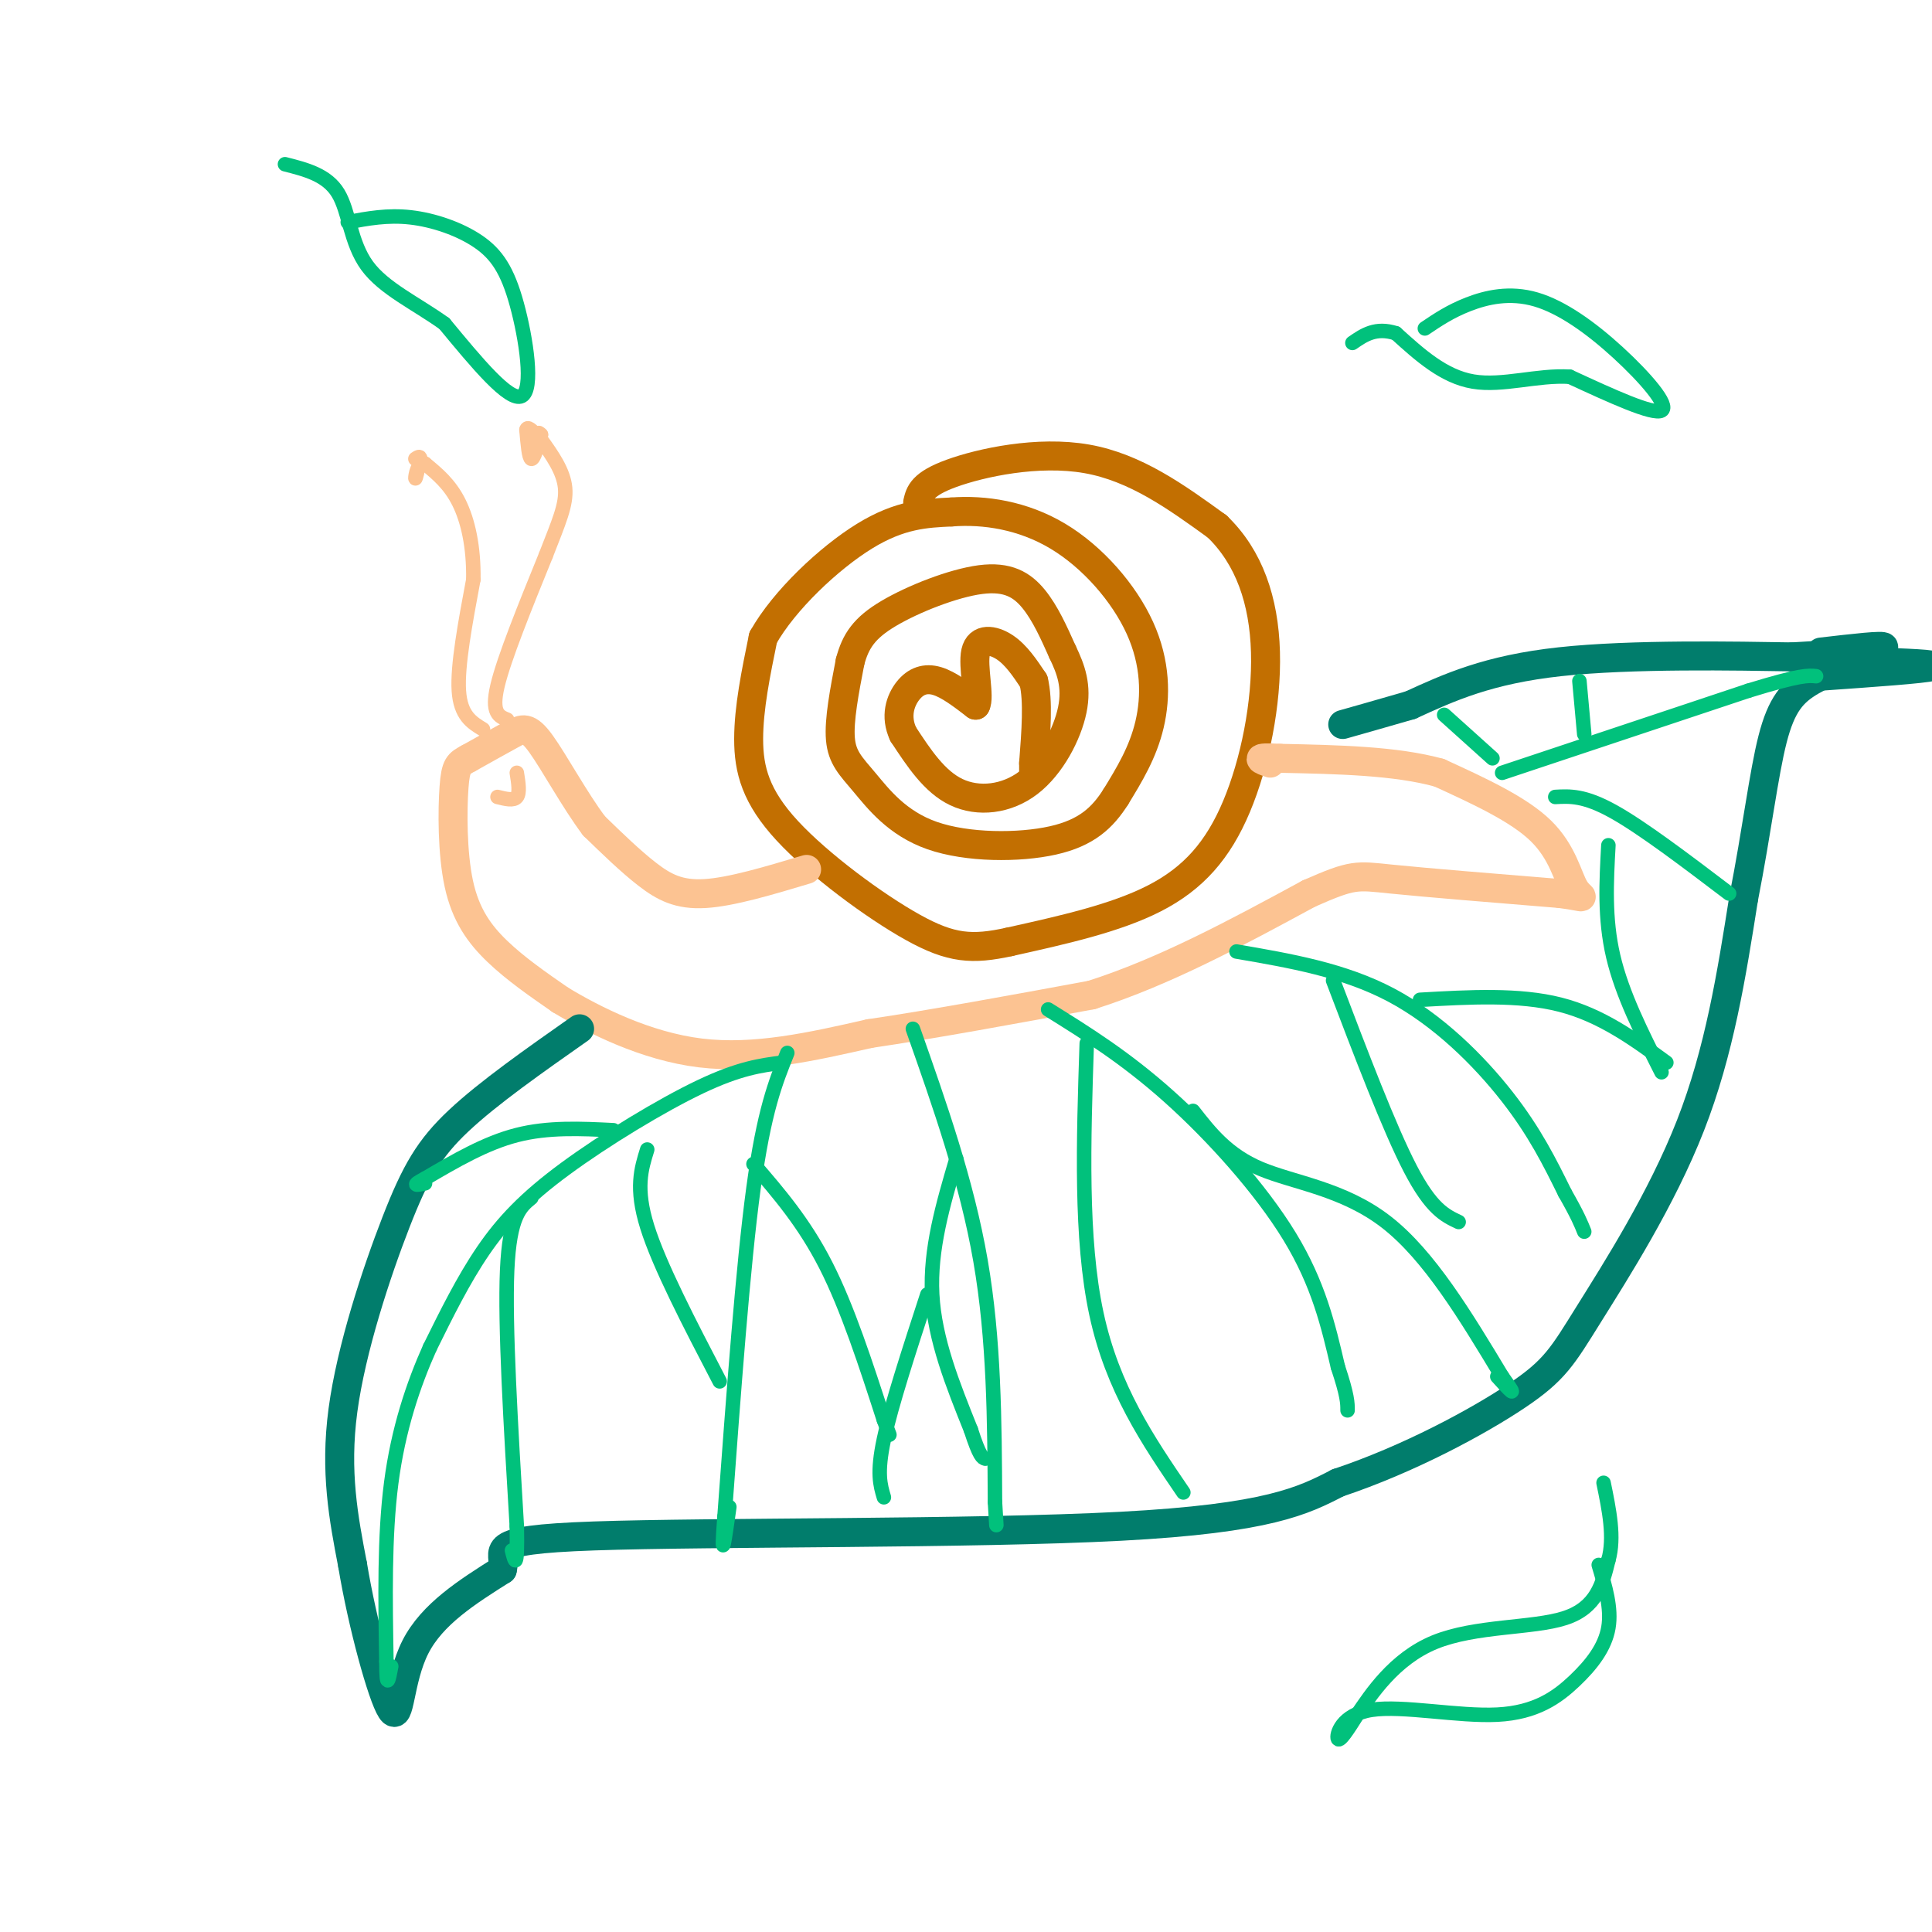 <svg viewBox='0 0 400 400' version='1.1' xmlns='http://www.w3.org/2000/svg' xmlns:xlink='http://www.w3.org/1999/xlink'><g fill='none' stroke='rgb(194,111,1)' stroke-width='6' stroke-linecap='round' stroke-linejoin='round'><path d='M190,104c0.444,-1.889 0.889,-3.778 7,-6c6.111,-2.222 17.889,-4.778 28,-3c10.111,1.778 18.556,7.889 27,14'/><path d='M252,109c6.630,6.389 9.705,15.362 10,26c0.295,10.638 -2.190,22.941 -6,32c-3.810,9.059 -8.946,14.874 -17,19c-8.054,4.126 -19.027,6.563 -30,9'/><path d='M209,195c-7.732,1.689 -12.062,1.411 -20,-3c-7.938,-4.411 -19.483,-12.957 -26,-20c-6.517,-7.043 -8.005,-12.584 -8,-19c0.005,-6.416 1.502,-13.708 3,-21'/><path d='M158,132c4.333,-7.711 13.667,-16.489 21,-21c7.333,-4.511 12.667,-4.756 18,-5'/><path d='M197,106c6.791,-0.522 14.769,0.675 22,5c7.231,4.325 13.716,11.780 17,19c3.284,7.220 3.367,14.206 2,20c-1.367,5.794 -4.183,10.397 -7,15'/><path d='M231,165c-2.715,4.266 -6.001,7.430 -13,9c-6.999,1.570 -17.711,1.544 -25,-1c-7.289,-2.544 -11.155,-7.608 -14,-11c-2.845,-3.392 -4.670,-5.112 -5,-9c-0.330,-3.888 0.835,-9.944 2,-16'/><path d='M176,137c1.126,-4.287 2.941,-7.005 8,-10c5.059,-2.995 13.362,-6.268 19,-7c5.638,-0.732 8.611,1.077 11,4c2.389,2.923 4.195,6.962 6,11'/><path d='M220,135c1.722,3.581 3.029,7.032 2,12c-1.029,4.968 -4.392,11.453 -9,15c-4.608,3.547 -10.459,4.156 -15,2c-4.541,-2.156 -7.770,-7.078 -11,-12'/><path d='M187,152c-1.738,-3.714 -0.583,-7.000 1,-9c1.583,-2.000 3.595,-2.714 6,-2c2.405,0.714 5.202,2.857 8,5'/><path d='M202,146c0.952,-1.571 -0.667,-8.000 0,-11c0.667,-3.000 3.619,-2.571 6,-1c2.381,1.571 4.190,4.286 6,7'/><path d='M214,141c1.000,4.000 0.500,10.500 0,17'/><path d='M214,158c0.000,2.833 0.000,1.417 0,0'/></g>
<g fill='none' stroke='rgb(252,195,146)' stroke-width='6' stroke-linecap='round' stroke-linejoin='round'><path d='M167,180c-7.778,2.333 -15.556,4.667 -21,5c-5.444,0.333 -8.556,-1.333 -12,-4c-3.444,-2.667 -7.222,-6.333 -11,-10'/><path d='M123,171c-3.940,-5.214 -8.292,-13.250 -11,-17c-2.708,-3.750 -3.774,-3.214 -6,-2c-2.226,1.214 -5.613,3.107 -9,5'/><path d='M97,157c-2.046,1.112 -2.662,1.391 -3,6c-0.338,4.609 -0.399,13.549 1,20c1.399,6.451 4.257,10.415 8,14c3.743,3.585 8.372,6.793 13,10'/><path d='M116,207c6.911,4.178 17.689,9.622 29,11c11.311,1.378 23.156,-1.311 35,-4'/><path d='M180,214c13.500,-2.000 29.750,-5.000 46,-8'/><path d='M226,206c15.167,-4.833 30.083,-12.917 45,-21'/><path d='M271,185c9.222,-4.067 9.778,-3.733 17,-3c7.222,0.733 21.111,1.867 35,3'/><path d='M323,185c6.262,0.810 4.417,1.333 3,-1c-1.417,-2.333 -2.405,-7.524 -7,-12c-4.595,-4.476 -12.798,-8.238 -21,-12'/><path d='M298,160c-9.000,-2.500 -21.000,-2.750 -33,-3'/><path d='M265,157c-5.833,-0.333 -3.917,0.333 -2,1'/></g>
<g fill='none' stroke='rgb(252,195,146)' stroke-width='3' stroke-linecap='round' stroke-linejoin='round'><path d='M105,149c-1.667,-0.667 -3.333,-1.333 -2,-7c1.333,-5.667 5.667,-16.333 10,-27'/><path d='M113,115c2.667,-6.867 4.333,-10.533 4,-14c-0.333,-3.467 -2.667,-6.733 -5,-10'/><path d='M112,91c-0.833,-1.833 -0.417,-1.417 0,-1'/><path d='M112,90c-0.750,2.583 -1.500,5.167 -2,5c-0.500,-0.167 -0.750,-3.083 -1,-6'/><path d='M109,89c0.167,-0.833 1.083,0.083 2,1'/><path d='M100,151c-2.333,-1.417 -4.667,-2.833 -5,-8c-0.333,-5.167 1.333,-14.083 3,-23'/><path d='M98,120c0.111,-6.778 -1.111,-12.222 -3,-16c-1.889,-3.778 -4.444,-5.889 -7,-8'/><path d='M88,96c-1.578,-0.400 -2.022,2.600 -2,3c0.022,0.400 0.511,-1.800 1,-4'/><path d='M87,95c0.000,-0.667 -0.500,-0.333 -1,0'/><path d='M103,165c1.667,0.417 3.333,0.833 4,0c0.667,-0.833 0.333,-2.917 0,-5'/></g>
<g fill='none' stroke='rgb(1,125,108)' stroke-width='6' stroke-linecap='round' stroke-linejoin='round'><path d='M120,213c-9.435,6.625 -18.869,13.250 -25,19c-6.131,5.750 -8.958,10.625 -13,21c-4.042,10.375 -9.298,26.250 -11,39c-1.702,12.750 0.149,22.375 2,32'/><path d='M73,324c2.036,12.321 6.125,27.125 8,30c1.875,2.875 1.536,-6.179 5,-13c3.464,-6.821 10.732,-11.411 18,-16'/><path d='M104,325c1.131,-4.048 -5.042,-6.167 19,-7c24.042,-0.833 78.298,-0.381 109,-2c30.702,-1.619 37.851,-5.310 45,-9'/><path d='M277,307c14.732,-4.911 29.062,-12.687 37,-18c7.938,-5.313 9.483,-8.161 15,-17c5.517,-8.839 15.005,-23.668 21,-39c5.995,-15.332 8.498,-31.166 11,-47'/><path d='M361,186c2.761,-14.097 4.163,-25.841 6,-33c1.837,-7.159 4.110,-9.735 8,-12c3.890,-2.265 9.397,-4.219 9,-5c-0.397,-0.781 -6.699,-0.391 -13,0'/><path d='M371,136c-11.311,-0.178 -33.089,-0.622 -48,1c-14.911,1.622 -22.956,5.311 -31,9'/><path d='M292,146c-7.500,2.167 -10.750,3.083 -14,4'/><path d='M377,140c10.667,-0.750 21.333,-1.500 23,-2c1.667,-0.500 -5.667,-0.750 -13,-1'/><path d='M387,137c-4.060,0.036 -7.708,0.625 -6,0c1.708,-0.625 8.774,-2.464 9,-3c0.226,-0.536 -6.387,0.232 -13,1'/></g>
<g fill='none' stroke='rgb(1,193,124)' stroke-width='3' stroke-linecap='round' stroke-linejoin='round'><path d='M162,220c-4.458,0.577 -8.917,1.155 -17,5c-8.083,3.845 -19.792,10.958 -28,17c-8.208,6.042 -12.917,11.012 -17,17c-4.083,5.988 -7.542,12.994 -11,20'/><path d='M89,279c-3.444,7.689 -6.556,16.911 -8,28c-1.444,11.089 -1.222,24.044 -1,37'/><path d='M80,344c0.000,6.333 0.500,3.667 1,1'/><path d='M311,160c0.000,0.000 51.000,-17.000 51,-17'/><path d='M362,143c10.833,-3.333 12.417,-3.167 14,-3'/><path d='M110,248c-2.250,1.833 -4.500,3.667 -5,15c-0.500,11.333 0.750,32.167 2,53'/><path d='M107,316c0.167,9.667 -0.417,7.333 -1,5'/><path d='M127,234c-6.750,-0.333 -13.500,-0.667 -20,1c-6.500,1.667 -12.750,5.333 -19,9'/><path d='M88,244c-3.167,1.667 -1.583,1.333 0,1'/><path d='M163,218c-2.417,6.000 -4.833,12.000 -7,28c-2.167,16.000 -4.083,42.000 -6,68'/><path d='M150,314c-0.833,11.000 0.083,4.500 1,-2'/><path d='M189,213c5.583,15.833 11.167,31.667 14,48c2.833,16.333 2.917,33.167 3,50'/><path d='M206,311c0.500,8.333 0.250,4.167 0,0'/><path d='M198,240c-2.750,9.333 -5.500,18.667 -5,28c0.500,9.333 4.250,18.667 8,28'/><path d='M201,296c1.833,5.667 2.417,5.833 3,6'/><path d='M192,268c-3.750,11.500 -7.500,23.000 -9,30c-1.500,7.000 -0.750,9.500 0,12'/><path d='M156,241c5.250,6.083 10.500,12.167 15,21c4.500,8.833 8.250,20.417 12,32'/><path d='M183,294c2.000,5.333 1.000,2.667 0,0'/><path d='M149,286c-6.250,-12.000 -12.500,-24.000 -15,-32c-2.500,-8.000 -1.250,-12.000 0,-16'/><path d='M217,209c8.000,4.978 16.000,9.956 25,18c9.000,8.044 19.000,19.156 25,29c6.000,9.844 8.000,18.422 10,27'/><path d='M277,283c2.000,6.000 2.000,7.500 2,9'/><path d='M256,197c11.111,1.911 22.222,3.822 32,9c9.778,5.178 18.222,13.622 24,21c5.778,7.378 8.889,13.689 12,20'/><path d='M324,247c2.667,4.667 3.333,6.333 4,8'/><path d='M358,185c-9.000,-6.833 -18.000,-13.667 -24,-17c-6.000,-3.333 -9.000,-3.167 -12,-3'/><path d='M309,157c0.000,0.000 -10.000,-9.000 -10,-9'/><path d='M247,230c3.556,4.556 7.111,9.111 14,12c6.889,2.889 17.111,4.111 26,11c8.889,6.889 16.444,19.444 24,32'/><path d='M311,285c3.833,5.333 1.417,2.667 -1,0'/><path d='M225,216c-0.667,20.250 -1.333,40.500 2,56c3.333,15.500 10.667,26.250 18,37'/><path d='M276,203c5.833,15.333 11.667,30.667 16,39c4.333,8.333 7.167,9.667 10,11'/><path d='M294,207c10.250,-0.583 20.500,-1.167 29,1c8.500,2.167 15.250,7.083 22,12'/><path d='M333,175c-0.417,7.583 -0.833,15.167 1,23c1.833,7.833 5.917,15.917 10,24'/><path d='M328,152c0.000,0.000 -1.000,-11.000 -1,-11'/><path d='M331,324c1.347,4.484 2.694,8.968 2,13c-0.694,4.032 -3.429,7.611 -7,11c-3.571,3.389 -7.978,6.589 -16,7c-8.022,0.411 -19.660,-1.966 -26,-1c-6.340,0.966 -7.383,5.276 -7,6c0.383,0.724 2.191,-2.138 4,-5'/><path d='M281,355c2.738,-4.012 7.583,-11.542 16,-15c8.417,-3.458 20.405,-2.845 27,-5c6.595,-2.155 7.798,-7.077 9,-12'/><path d='M333,323c1.333,-4.667 0.167,-10.333 -1,-16'/><path d='M295,68c2.632,-1.774 5.263,-3.547 9,-5c3.737,-1.453 8.579,-2.585 14,-1c5.421,1.585 11.421,5.888 17,11c5.579,5.112 10.737,11.032 9,12c-1.737,0.968 -10.368,-3.016 -19,-7'/><path d='M325,78c-6.689,-0.422 -13.911,2.022 -20,1c-6.089,-1.022 -11.044,-5.511 -16,-10'/><path d='M289,69c-4.167,-1.333 -6.583,0.333 -9,2'/><path d='M72,46c4.118,-0.770 8.236,-1.541 13,-1c4.764,0.541 10.174,2.392 14,5c3.826,2.608 6.069,5.971 8,13c1.931,7.029 3.552,17.722 1,19c-2.552,1.278 -9.276,-6.861 -16,-15'/><path d='M92,67c-5.869,-4.214 -12.542,-7.250 -16,-12c-3.458,-4.750 -3.702,-11.214 -6,-15c-2.298,-3.786 -6.649,-4.893 -11,-6'/></g>
</svg>